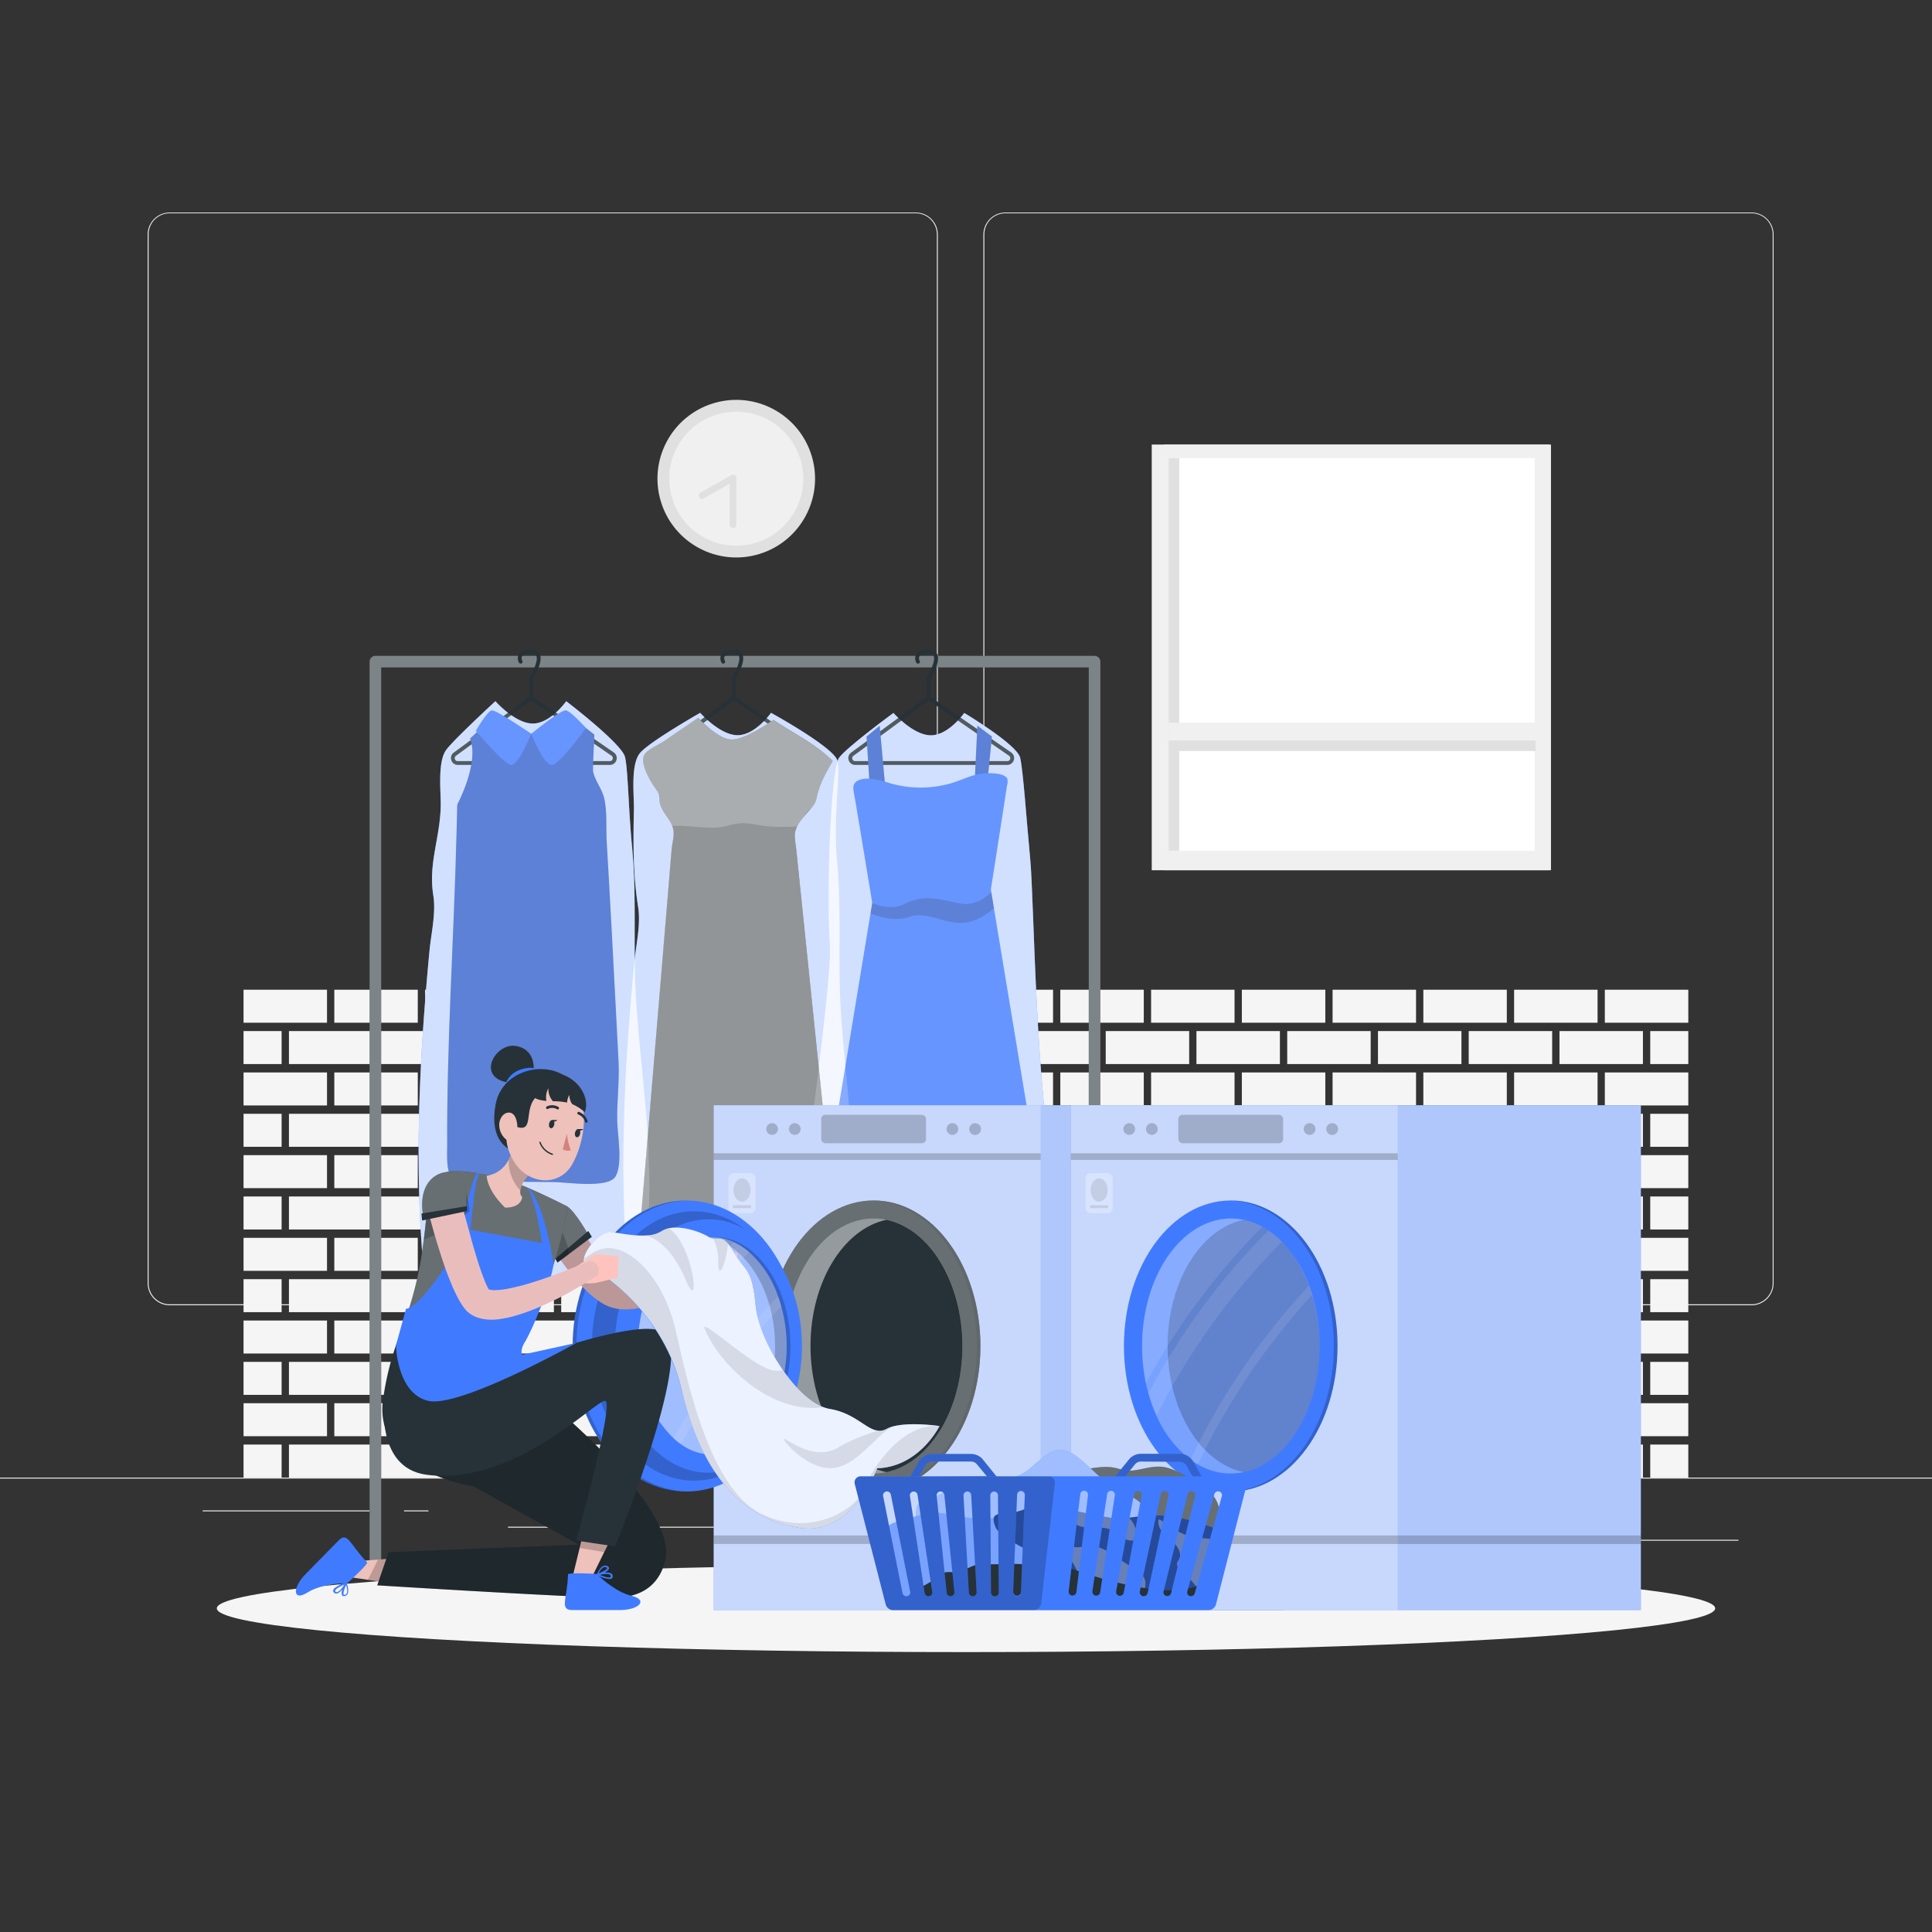 <svg xmlns="http://www.w3.org/2000/svg" viewBox="0 0 500 500"><rect x="0" y="0" width="500" height="500" fill="#333333" stroke="none"/><g id="freepik--background-complete--inject-10"><rect y="382.4" width="500" height="0.25" style="fill:#ebebeb"></rect><rect x="416.78" y="398.49" width="33.12" height="0.25" style="fill:#ebebeb"></rect><rect x="322.53" y="401.21" width="8.69" height="0.25" style="fill:#ebebeb"></rect><rect x="396.59" y="389.21" width="19.19" height="0.25" style="fill:#ebebeb"></rect><rect x="52.46" y="390.89" width="43.19" height="0.25" style="fill:#ebebeb"></rect><rect x="104.56" y="390.89" width="6.33" height="0.25" style="fill:#ebebeb"></rect><rect x="131.47" y="395.11" width="93.68" height="0.25" style="fill:#ebebeb"></rect><path d="M237,337.8H43.91a5.71,5.71,0,0,1-5.7-5.71V60.66A5.71,5.71,0,0,1,43.91,55H237a5.71,5.71,0,0,1,5.71,5.71V332.09A5.71,5.71,0,0,1,237,337.8ZM43.91,55.2a5.46,5.46,0,0,0-5.45,5.46V332.09a5.46,5.46,0,0,0,5.45,5.46H237a5.47,5.47,0,0,0,5.46-5.46V60.66A5.47,5.47,0,0,0,237,55.2Z" style="fill:#ebebeb"></path><path d="M453.31,337.8H260.21a5.72,5.72,0,0,1-5.71-5.71V60.66A5.72,5.72,0,0,1,260.21,55h193.1A5.71,5.71,0,0,1,459,60.66V332.09A5.71,5.71,0,0,1,453.31,337.8ZM260.21,55.2a5.47,5.47,0,0,0-5.46,5.46V332.09a5.47,5.47,0,0,0,5.46,5.46h193.1a5.47,5.47,0,0,0,5.46-5.46V60.66a5.47,5.47,0,0,0-5.46-5.46Z" style="fill:#ebebeb"></path><rect x="301.25" y="115.05" width="99.62" height="110.17" transform="translate(702.12 340.27) rotate(180)" style="fill:#e0e0e0"></rect><rect x="298.07" y="115.05" width="103.32" height="110.17" transform="translate(699.46 340.27) rotate(180)" style="fill:#f0f0f0"></rect><rect x="302.44" y="118.56" width="94.74" height="101.6" transform="translate(699.63 338.72) rotate(180)" style="fill:#fff"></rect><rect x="302.44" y="118.56" width="2.74" height="101.6" transform="translate(607.62 338.72) rotate(180)" style="fill:#e0e0e0"></rect><rect x="349.79" y="146.72" width="2.74" height="92.54" transform="translate(158.17 544.15) rotate(-90)" style="fill:#e0e0e0"></rect><rect x="302.44" y="187.02" width="96.21" height="4.6" transform="translate(701.1 378.64) rotate(180)" style="fill:#f0f0f0"></rect><circle cx="190.54" cy="123.9" r="20.39" transform="translate(-27.73 60.53) rotate(-16.85)" style="fill:#e0e0e0"></circle><circle cx="190.54" cy="123.9" r="17.34" transform="translate(-17.39 32.12) rotate(-9.22)" style="fill:#f0f0f0"></circle><polyline points="189.73 135.79 189.73 123.67 181.69 128.22" style="fill:#f0f0f0"></polyline><path d="M189.73,136.66a.87.87,0,0,1-.87-.87V125.16L182.12,129a.86.86,0,0,1-1.18-.33.87.87,0,0,1,.33-1.18l8-4.54a.88.88,0,0,1,.86,0,.86.86,0,0,1,.43.75v12.12A.87.87,0,0,1,189.73,136.66Z" style="fill:#e0e0e0"></path><rect x="74.78" y="373.85" width="21.6" height="8.54" style="fill:#f5f5f5"></rect><rect x="63.03" y="373.85" width="9.85" height="8.54" style="fill:#f5f5f5"></rect><rect x="98.26" y="373.85" width="21.6" height="8.54" style="fill:#f5f5f5"></rect><rect x="121.75" y="373.85" width="21.6" height="8.54" style="fill:#f5f5f5"></rect><rect x="145.24" y="373.85" width="21.6" height="8.54" style="fill:#f5f5f5"></rect><rect x="168.72" y="373.85" width="21.6" height="8.54" style="fill:#f5f5f5"></rect><rect x="192.21" y="373.85" width="21.6" height="8.54" style="fill:#f5f5f5"></rect><rect x="215.7" y="373.85" width="21.6" height="8.54" style="fill:#f5f5f5"></rect><rect x="239.18" y="373.85" width="21.6" height="8.54" style="fill:#f5f5f5"></rect><rect x="262.67" y="373.85" width="21.6" height="8.54" style="fill:#f5f5f5"></rect><rect x="286.16" y="373.85" width="21.6" height="8.54" style="fill:#f5f5f5"></rect><rect x="309.64" y="373.85" width="21.6" height="8.54" style="fill:#f5f5f5"></rect><rect x="333.13" y="373.85" width="21.6" height="8.54" style="fill:#f5f5f5"></rect><rect x="356.62" y="373.85" width="21.6" height="8.54" style="fill:#f5f5f5"></rect><rect x="380.1" y="373.85" width="21.6" height="8.54" style="fill:#f5f5f5"></rect><rect x="403.59" y="373.85" width="21.6" height="8.54" style="fill:#f5f5f5"></rect><rect x="427.08" y="373.85" width="9.85" height="8.54" style="fill:#f5f5f5"></rect><rect x="63.03" y="363.15" width="21.6" height="8.54" style="fill:#f5f5f5"></rect><rect x="86.52" y="363.15" width="21.6" height="8.54" style="fill:#f5f5f5"></rect><rect x="110.01" y="363.15" width="21.6" height="8.54" style="fill:#f5f5f5"></rect><rect x="133.49" y="363.15" width="21.6" height="8.54" style="fill:#f5f5f5"></rect><rect x="156.98" y="363.15" width="21.6" height="8.54" style="fill:#f5f5f5"></rect><rect x="180.47" y="363.15" width="21.6" height="8.54" style="fill:#f5f5f5"></rect><rect x="203.95" y="363.15" width="21.6" height="8.54" style="fill:#f5f5f5"></rect><rect x="227.44" y="363.15" width="21.6" height="8.54" style="fill:#f5f5f5"></rect><rect x="250.93" y="363.15" width="21.6" height="8.54" style="fill:#f5f5f5"></rect><rect x="274.41" y="363.15" width="21.6" height="8.54" style="fill:#f5f5f5"></rect><rect x="297.9" y="363.15" width="21.6" height="8.54" style="fill:#f5f5f5"></rect><rect x="321.39" y="363.15" width="21.6" height="8.54" style="fill:#f5f5f5"></rect><rect x="344.87" y="363.15" width="21.6" height="8.54" style="fill:#f5f5f5"></rect><rect x="368.36" y="363.15" width="21.6" height="8.54" style="fill:#f5f5f5"></rect><rect x="391.85" y="363.15" width="21.6" height="8.54" style="fill:#f5f5f5"></rect><rect x="415.33" y="363.15" width="21.6" height="8.54" style="fill:#f5f5f5"></rect><rect x="74.78" y="352.45" width="21.6" height="8.54" style="fill:#f5f5f5"></rect><rect x="63.03" y="352.45" width="9.85" height="8.54" style="fill:#f5f5f5"></rect><rect x="98.26" y="352.45" width="21.6" height="8.54" style="fill:#f5f5f5"></rect><rect x="121.75" y="352.45" width="21.6" height="8.54" style="fill:#f5f5f5"></rect><rect x="145.24" y="352.45" width="21.6" height="8.54" style="fill:#f5f5f5"></rect><rect x="168.72" y="352.45" width="21.6" height="8.54" style="fill:#f5f5f5"></rect><rect x="192.21" y="352.45" width="21.6" height="8.54" style="fill:#f5f5f5"></rect><rect x="215.7" y="352.45" width="21.6" height="8.54" style="fill:#f5f5f5"></rect><rect x="239.18" y="352.45" width="21.6" height="8.54" style="fill:#f5f5f5"></rect><rect x="262.67" y="352.45" width="21.6" height="8.54" style="fill:#f5f5f5"></rect><rect x="286.16" y="352.45" width="21.6" height="8.54" style="fill:#f5f5f5"></rect><rect x="309.64" y="352.45" width="21.6" height="8.54" style="fill:#f5f5f5"></rect><rect x="333.13" y="352.45" width="21.6" height="8.54" style="fill:#f5f5f5"></rect><rect x="356.62" y="352.45" width="21.6" height="8.54" style="fill:#f5f5f5"></rect><rect x="380.1" y="352.45" width="21.6" height="8.54" style="fill:#f5f5f5"></rect><rect x="403.59" y="352.45" width="21.6" height="8.54" style="fill:#f5f5f5"></rect><rect x="427.08" y="352.45" width="9.85" height="8.54" style="fill:#f5f5f5"></rect><rect x="63.03" y="341.75" width="21.6" height="8.54" style="fill:#f5f5f5"></rect><rect x="86.52" y="341.75" width="21.6" height="8.54" style="fill:#f5f5f5"></rect><rect x="110.01" y="341.75" width="21.6" height="8.54" style="fill:#f5f5f5"></rect><rect x="133.49" y="341.75" width="21.6" height="8.54" style="fill:#f5f5f5"></rect><rect x="156.98" y="341.75" width="21.6" height="8.54" style="fill:#f5f5f5"></rect><rect x="180.47" y="341.75" width="21.6" height="8.54" style="fill:#f5f5f5"></rect><rect x="203.95" y="341.75" width="21.6" height="8.54" style="fill:#f5f5f5"></rect><rect x="227.44" y="341.75" width="21.6" height="8.54" style="fill:#f5f5f5"></rect><rect x="250.93" y="341.75" width="21.6" height="8.54" style="fill:#f5f5f5"></rect><rect x="274.41" y="341.75" width="21.6" height="8.54" style="fill:#f5f5f5"></rect><rect x="297.9" y="341.75" width="21.6" height="8.54" style="fill:#f5f5f5"></rect><rect x="321.39" y="341.75" width="21.6" height="8.54" style="fill:#f5f5f5"></rect><rect x="344.87" y="341.75" width="21.6" height="8.54" style="fill:#f5f5f5"></rect><rect x="368.36" y="341.75" width="21.6" height="8.54" style="fill:#f5f5f5"></rect><rect x="391.85" y="341.75" width="21.6" height="8.54" style="fill:#f5f5f5"></rect><rect x="415.33" y="341.75" width="21.6" height="8.54" style="fill:#f5f5f5"></rect><rect x="74.78" y="331.05" width="21.6" height="8.54" style="fill:#f5f5f5"></rect><rect x="63.03" y="331.05" width="9.85" height="8.54" style="fill:#f5f5f5"></rect><rect x="98.26" y="331.05" width="21.6" height="8.54" style="fill:#f5f5f5"></rect><rect x="121.75" y="331.05" width="21.6" height="8.54" style="fill:#f5f5f5"></rect><rect x="145.24" y="331.05" width="21.6" height="8.54" style="fill:#f5f5f5"></rect><rect x="168.72" y="331.05" width="21.6" height="8.54" style="fill:#f5f5f5"></rect><rect x="192.21" y="331.05" width="21.6" height="8.54" style="fill:#f5f5f5"></rect><rect x="215.7" y="331.05" width="21.6" height="8.54" style="fill:#f5f5f5"></rect><rect x="239.18" y="331.05" width="21.6" height="8.54" style="fill:#f5f5f5"></rect><rect x="262.67" y="331.05" width="21.6" height="8.54" style="fill:#f5f5f5"></rect><rect x="286.16" y="331.05" width="21.6" height="8.54" style="fill:#f5f5f5"></rect><rect x="309.64" y="331.05" width="21.6" height="8.54" style="fill:#f5f5f5"></rect><rect x="333.13" y="331.05" width="21.6" height="8.54" style="fill:#f5f5f5"></rect><rect x="356.62" y="331.05" width="21.6" height="8.54" style="fill:#f5f5f5"></rect><rect x="380.1" y="331.05" width="21.6" height="8.54" style="fill:#f5f5f5"></rect><rect x="403.59" y="331.05" width="21.6" height="8.54" style="fill:#f5f5f5"></rect><rect x="427.08" y="331.05" width="9.85" height="8.54" style="fill:#f5f5f5"></rect><rect x="63.03" y="320.35" width="21.6" height="8.54" style="fill:#f5f5f5"></rect><rect x="86.52" y="320.35" width="21.6" height="8.54" style="fill:#f5f5f5"></rect><rect x="110.01" y="320.35" width="21.6" height="8.54" style="fill:#f5f5f5"></rect><rect x="133.49" y="320.35" width="21.6" height="8.54" style="fill:#f5f5f5"></rect><rect x="156.98" y="320.35" width="21.6" height="8.54" style="fill:#f5f5f5"></rect><rect x="180.47" y="320.35" width="21.6" height="8.54" style="fill:#f5f5f5"></rect><rect x="203.95" y="320.35" width="21.6" height="8.54" style="fill:#f5f5f5"></rect><rect x="227.44" y="320.35" width="21.6" height="8.54" style="fill:#f5f5f5"></rect><rect x="250.93" y="320.35" width="21.6" height="8.54" style="fill:#f5f5f5"></rect><rect x="274.41" y="320.35" width="21.6" height="8.54" style="fill:#f5f5f5"></rect><rect x="297.9" y="320.35" width="21.6" height="8.54" style="fill:#f5f5f5"></rect><rect x="321.39" y="320.35" width="21.6" height="8.54" style="fill:#f5f5f5"></rect><rect x="344.87" y="320.35" width="21.6" height="8.54" style="fill:#f5f5f5"></rect><rect x="368.36" y="320.35" width="21.6" height="8.54" style="fill:#f5f5f5"></rect><rect x="391.85" y="320.35" width="21.6" height="8.54" style="fill:#f5f5f5"></rect><rect x="415.33" y="320.35" width="21.6" height="8.54" style="fill:#f5f5f5"></rect><rect x="74.78" y="309.65" width="21.6" height="8.54" style="fill:#f5f5f5"></rect><rect x="63.03" y="309.65" width="9.85" height="8.54" style="fill:#f5f5f5"></rect><rect x="98.26" y="309.65" width="21.6" height="8.54" style="fill:#f5f5f5"></rect><rect x="121.75" y="309.65" width="21.6" height="8.54" style="fill:#f5f5f5"></rect><rect x="145.24" y="309.65" width="21.6" height="8.54" style="fill:#f5f5f5"></rect><rect x="168.72" y="309.65" width="21.6" height="8.54" style="fill:#f5f5f5"></rect><rect x="192.21" y="309.65" width="21.6" height="8.54" style="fill:#f5f5f5"></rect><rect x="215.7" y="309.65" width="21.6" height="8.54" style="fill:#f5f5f5"></rect><rect x="239.18" y="309.65" width="21.6" height="8.54" style="fill:#f5f5f5"></rect><rect x="262.67" y="309.65" width="21.6" height="8.54" style="fill:#f5f5f5"></rect><rect x="286.16" y="309.65" width="21.6" height="8.54" style="fill:#f5f5f5"></rect><rect x="309.64" y="309.65" width="21.6" height="8.54" style="fill:#f5f5f5"></rect><rect x="333.13" y="309.65" width="21.6" height="8.54" style="fill:#f5f5f5"></rect><rect x="356.62" y="309.65" width="21.6" height="8.54" style="fill:#f5f5f5"></rect><rect x="380.1" y="309.65" width="21.6" height="8.54" style="fill:#f5f5f5"></rect><rect x="403.59" y="309.65" width="21.6" height="8.54" style="fill:#f5f5f5"></rect><rect x="427.08" y="309.65" width="9.85" height="8.54" style="fill:#f5f5f5"></rect><rect x="63.03" y="298.95" width="21.6" height="8.54" style="fill:#f5f5f5"></rect><rect x="86.52" y="298.95" width="21.6" height="8.54" style="fill:#f5f5f5"></rect><rect x="110.01" y="298.95" width="21.6" height="8.54" style="fill:#f5f5f5"></rect><rect x="133.49" y="298.95" width="21.6" height="8.54" style="fill:#f5f5f5"></rect><rect x="156.98" y="298.95" width="21.6" height="8.54" style="fill:#f5f5f5"></rect><rect x="180.47" y="298.95" width="21.6" height="8.54" style="fill:#f5f5f5"></rect><rect x="203.95" y="298.95" width="21.6" height="8.54" style="fill:#f5f5f5"></rect><rect x="227.44" y="298.95" width="21.6" height="8.54" style="fill:#f5f5f5"></rect><rect x="250.93" y="298.95" width="21.6" height="8.54" style="fill:#f5f5f5"></rect><rect x="274.41" y="298.95" width="21.6" height="8.54" style="fill:#f5f5f5"></rect><rect x="297.9" y="298.95" width="21.6" height="8.54" style="fill:#f5f5f5"></rect><rect x="321.39" y="298.95" width="21.6" height="8.54" style="fill:#f5f5f5"></rect><rect x="344.87" y="298.95" width="21.6" height="8.54" style="fill:#f5f5f5"></rect><rect x="368.36" y="298.95" width="21.6" height="8.54" style="fill:#f5f5f5"></rect><rect x="391.85" y="298.95" width="21.6" height="8.54" style="fill:#f5f5f5"></rect><rect x="415.33" y="298.95" width="21.6" height="8.54" style="fill:#f5f5f5"></rect><rect x="74.78" y="288.25" width="21.6" height="8.54" style="fill:#f5f5f5"></rect><rect x="63.03" y="288.25" width="9.85" height="8.54" style="fill:#f5f5f5"></rect><rect x="98.26" y="288.25" width="21.6" height="8.54" style="fill:#f5f5f5"></rect><rect x="121.75" y="288.25" width="21.6" height="8.54" style="fill:#f5f5f5"></rect><rect x="145.24" y="288.25" width="21.6" height="8.54" style="fill:#f5f5f5"></rect><rect x="168.72" y="288.25" width="21.6" height="8.54" style="fill:#f5f5f5"></rect><rect x="192.21" y="288.25" width="21.6" height="8.54" style="fill:#f5f5f5"></rect><rect x="215.7" y="288.25" width="21.6" height="8.54" style="fill:#f5f5f5"></rect><rect x="239.18" y="288.25" width="21.6" height="8.54" style="fill:#f5f5f5"></rect><rect x="262.67" y="288.25" width="21.6" height="8.54" style="fill:#f5f5f5"></rect><rect x="286.16" y="288.25" width="21.6" height="8.54" style="fill:#f5f5f5"></rect><rect x="309.64" y="288.25" width="21.6" height="8.54" style="fill:#f5f5f5"></rect><rect x="333.13" y="288.25" width="21.6" height="8.54" style="fill:#f5f5f5"></rect><rect x="356.62" y="288.25" width="21.6" height="8.54" style="fill:#f5f5f5"></rect><rect x="380.1" y="288.25" width="21.6" height="8.54" style="fill:#f5f5f5"></rect><rect x="403.59" y="288.25" width="21.6" height="8.54" style="fill:#f5f5f5"></rect><rect x="427.08" y="288.25" width="9.85" height="8.54" style="fill:#f5f5f5"></rect><rect x="63.03" y="277.55" width="21.6" height="8.54" style="fill:#f5f5f5"></rect><rect x="86.52" y="277.55" width="21.6" height="8.54" style="fill:#f5f5f5"></rect><rect x="110.01" y="277.55" width="21.6" height="8.54" style="fill:#f5f5f5"></rect><rect x="133.49" y="277.55" width="21.6" height="8.54" style="fill:#f5f5f5"></rect><rect x="156.98" y="277.55" width="21.6" height="8.54" style="fill:#f5f5f5"></rect><rect x="180.47" y="277.55" width="21.6" height="8.54" style="fill:#f5f5f5"></rect><rect x="203.95" y="277.55" width="21.6" height="8.54" style="fill:#f5f5f5"></rect><rect x="227.44" y="277.55" width="21.6" height="8.54" style="fill:#f5f5f5"></rect><rect x="250.93" y="277.55" width="21.6" height="8.54" style="fill:#f5f5f5"></rect><rect x="274.41" y="277.55" width="21.6" height="8.54" style="fill:#f5f5f5"></rect><rect x="297.9" y="277.55" width="21.6" height="8.54" style="fill:#f5f5f5"></rect><rect x="321.39" y="277.55" width="21.6" height="8.54" style="fill:#f5f5f5"></rect><rect x="344.87" y="277.55" width="21.6" height="8.54" style="fill:#f5f5f5"></rect><rect x="368.36" y="277.55" width="21.6" height="8.54" style="fill:#f5f5f5"></rect><rect x="391.85" y="277.55" width="21.6" height="8.54" style="fill:#f5f5f5"></rect><rect x="415.33" y="277.55" width="21.6" height="8.54" style="fill:#f5f5f5"></rect><rect x="74.78" y="266.84" width="21.6" height="8.54" style="fill:#f5f5f5"></rect><rect x="63.03" y="266.84" width="9.85" height="8.54" style="fill:#f5f5f5"></rect><rect x="98.26" y="266.84" width="21.6" height="8.54" style="fill:#f5f5f5"></rect><rect x="121.75" y="266.84" width="21.6" height="8.54" style="fill:#f5f5f5"></rect><rect x="145.24" y="266.84" width="21.6" height="8.54" style="fill:#f5f5f5"></rect><rect x="168.72" y="266.84" width="21.6" height="8.54" style="fill:#f5f5f5"></rect><rect x="192.21" y="266.84" width="21.6" height="8.54" style="fill:#f5f5f5"></rect><rect x="215.7" y="266.84" width="21.6" height="8.54" style="fill:#f5f5f5"></rect><rect x="239.18" y="266.84" width="21.6" height="8.54" style="fill:#f5f5f5"></rect><rect x="262.67" y="266.84" width="21.6" height="8.54" style="fill:#f5f5f5"></rect><rect x="286.16" y="266.84" width="21.6" height="8.54" style="fill:#f5f5f5"></rect><rect x="309.64" y="266.84" width="21.6" height="8.54" style="fill:#f5f5f5"></rect><rect x="333.13" y="266.84" width="21.6" height="8.54" style="fill:#f5f5f5"></rect><rect x="356.62" y="266.84" width="21.6" height="8.54" style="fill:#f5f5f5"></rect><rect x="380.1" y="266.84" width="21.6" height="8.54" style="fill:#f5f5f5"></rect><rect x="403.59" y="266.84" width="21.6" height="8.54" style="fill:#f5f5f5"></rect><rect x="427.08" y="266.84" width="9.85" height="8.54" style="fill:#f5f5f5"></rect><rect x="63.03" y="256.14" width="21.6" height="8.54" style="fill:#f5f5f5"></rect><rect x="86.52" y="256.14" width="21.6" height="8.54" style="fill:#f5f5f5"></rect><rect x="110.01" y="256.14" width="21.6" height="8.54" style="fill:#f5f5f5"></rect><rect x="133.49" y="256.14" width="21.6" height="8.54" style="fill:#f5f5f5"></rect><rect x="156.98" y="256.14" width="21.6" height="8.54" style="fill:#f5f5f5"></rect><rect x="180.47" y="256.14" width="21.6" height="8.54" style="fill:#f5f5f5"></rect><rect x="203.95" y="256.14" width="21.6" height="8.54" style="fill:#f5f5f5"></rect><rect x="227.44" y="256.14" width="21.6" height="8.54" style="fill:#f5f5f5"></rect><rect x="250.93" y="256.14" width="21.6" height="8.54" style="fill:#f5f5f5"></rect><rect x="274.41" y="256.14" width="21.6" height="8.54" style="fill:#f5f5f5"></rect><rect x="297.9" y="256.14" width="21.6" height="8.54" style="fill:#f5f5f5"></rect><rect x="321.39" y="256.14" width="21.6" height="8.54" style="fill:#f5f5f5"></rect><rect x="344.87" y="256.14" width="21.6" height="8.54" style="fill:#f5f5f5"></rect><rect x="368.36" y="256.14" width="21.6" height="8.54" style="fill:#f5f5f5"></rect><rect x="391.85" y="256.14" width="21.6" height="8.54" style="fill:#f5f5f5"></rect><rect x="415.33" y="256.14" width="21.6" height="8.54" style="fill:#f5f5f5"></rect></g><g id="freepik--Shadow--inject-10"><ellipse id="freepik--path--inject-10" cx="250" cy="416.24" rx="193.89" ry="11.32" style="fill:#f5f5f5"></ellipse></g><g id="freepik--Clothes--inject-10"><path d="M249.55,184.51s-4.06,5.79-8.64,5.79-9.69-5.79-9.69-5.79-12,8.78-14.08,11.6-3.35,34.54-2.37,48.25-15.92,122.32-14.51,131.88,26.63,6.16,41.5,6.28,35.62,5.52,38-2.54-1.42-51.82-6.6-73.94-5.51-72.75-6.53-83.57-1.82-22.93-2.61-26.36S249.55,184.51,249.55,184.51Z" style="fill:#407BFF"></path><path d="M221,306.07a121.16,121.16,0,0,1-1.32,22.19c-.8,4.94-1.57,6.13-6.77,5.08-3.29-.67-6.66-2.38-10.06-1.29-1.14.37-2.16,1-3.26,1.51-2.54,1.1-5.4,1.12-8.17,1.13l-19.5,0c-4.53,0-8.93,1-9.4-4.46-1.85-21.57-1.33-43.28.25-64.85.4-5.4.87-10.79,1.38-16.19.44-4.63,1.72-9.84,1-14.46-1.32-8.31-1.29-16.63-1.09-25.1.08-3.62-.91-11.48,1.47-14.62,2.12-2.81,15.68-10.53,15.68-10.53s5.1,5.79,9.68,5.79,8.65-5.79,8.65-5.79,16.43,9,17.22,12.47-1.18,14.68-.16,25.49c1.24,13.07.19,25.93,1,39s2.57,26,3.23,39Q220.93,303.28,221,306.07Z" style="fill:#407BFF"></path><path d="M168,303.07a121.16,121.16,0,0,1-1.32,22.19c-.8,4.94-1.57,6.13-6.77,5.08-3.3-.67-6.66-2.39-10.07-1.29-1.14.37-2.16,1-3.26,1.51-2.54,1.1-5.4,1.12-8.17,1.12l-19.5,0c-4.53,0-8.92,1-9.4-4.46-1.85-21.57-1.32-43.28.26-64.85q.6-8.1,1.37-16.19c.44-4.63,1.73-9.84,1-14.46-1.32-8.31,1.72-14.63,1.92-23.1.08-3.62-.91-11.48,1.47-14.62,2.12-2.81,12.68-12.53,12.68-12.53s5.1,5.78,9.68,5.78,8.65-5.78,8.65-5.78,14.43,11,15.22,14.47.82,12.68,1.84,23.49c1.23,13.07.19,25.93,1,39s2.57,26,3.23,39C167.84,299.34,167.92,301.21,168,303.07Z" style="fill:#407BFF"></path><path d="M168,303.07a121.16,121.16,0,0,1-1.32,22.19c-.8,4.94-1.57,6.13-6.77,5.08-3.3-.67-6.66-2.39-10.07-1.29-1.14.37-2.16,1-3.26,1.51-2.54,1.1-5.4,1.12-8.17,1.12l-19.5,0c-4.53,0-8.92,1-9.4-4.46-1.85-21.57-1.32-43.28.26-64.85q.6-8.1,1.37-16.19c.44-4.63,1.73-9.84,1-14.46-1.32-8.31,1.72-14.63,1.92-23.1.08-3.62-.91-11.48,1.47-14.62,2.12-2.81,12.68-12.53,12.68-12.53s5.1,5.78,9.68,5.78,8.65-5.78,8.65-5.78,14.43,11,15.22,14.47.82,12.68,1.84,23.49c1.23,13.07.19,25.93,1,39s2.57,26,3.23,39C167.84,299.34,167.92,301.21,168,303.07Z" style="fill:#fff;opacity:0.7"></path><path d="M221,306.07a121.16,121.16,0,0,1-1.32,22.19c-.8,4.94-1.57,6.13-6.77,5.08-3.29-.67-6.66-2.38-10.06-1.29-1.14.37-2.16,1-3.26,1.51-2.54,1.1-5.4,1.12-8.17,1.13l-19.5,0c-4.53,0-8.93,1-9.4-4.46-1.85-21.57-1.33-43.28.25-64.85.4-5.4.87-10.79,1.38-16.19.44-4.63,1.72-9.84,1-14.46-1.32-8.31-1.29-16.63-1.09-25.1.08-3.62-.91-11.48,1.47-14.62,2.12-2.81,15.68-10.53,15.68-10.53s5.1,5.79,9.68,5.79,8.65-5.79,8.65-5.79,16.43,9,17.22,12.47-1.18,14.68-.16,25.49c1.24,13.07.19,25.93,1,39s2.57,26,3.23,39Q220.93,303.28,221,306.07Z" style="fill:#fff;opacity:0.7"></path><path d="M249.55,184.51s-4.06,5.79-8.64,5.79-9.69-5.79-9.69-5.79-12,8.78-14.08,11.6-3.35,34.54-2.37,48.25-15.92,122.32-14.51,131.88,26.63,6.16,41.5,6.28,35.62,5.52,38-2.54-1.42-51.82-6.6-73.94-5.51-72.75-6.53-83.57-1.82-22.93-2.61-26.36S249.55,184.51,249.55,184.51Z" style="fill:#fff;opacity:0.7"></path><path d="M92.09,404h3.56V171.24a1.5,1.5,0,0,1,1.5-1.5H283.27a1.5,1.5,0,0,1,1.5,1.5V404h3.36a1.5,1.5,0,0,1,0,3H277.07a1.5,1.5,0,1,1,0-3h4.7V172.74H98.65V404h4.5a1.5,1.5,0,0,1,0,3H92.09a1.5,1.5,0,0,1,0-3Z" style="fill:#263238"></path><path d="M92.09,404h3.56V171.24a1.5,1.5,0,0,1,1.5-1.5H283.27a1.5,1.5,0,0,1,1.5,1.5V404h3.36a1.5,1.5,0,0,1,0,3H277.07a1.5,1.5,0,1,1,0-3h4.7V172.74H98.65V404h4.5a1.5,1.5,0,0,1,0,3H92.09a1.5,1.5,0,0,1,0-3Z" style="fill:#fff;opacity:0.4"></path><path d="M219.65,196.76a1.73,1.73,0,0,1,.63-2l19.78-14.52a.5.5,0,0,1,.58,0l21.06,14.5a1.77,1.77,0,0,1-1,3.22H221.32A1.74,1.74,0,0,1,219.65,196.76Zm1.22-1.16a.74.74,0,0,0-.27.85.75.75,0,0,0,.72.53H260.7a.74.74,0,0,0,.73-.54.76.76,0,0,0-.3-.86l-20.76-14.3Z" style="fill:#263238"></path><path d="M240.36,181.17a.5.5,0,0,0,.5-.5V175.5c.51-.82,2.64-4.48,1.63-6.33a2.21,2.21,0,0,0-2.13-1c-1.72,0-2.83.41-3.29,1.22a2.29,2.29,0,0,0,.09,2.12.5.5,0,0,0,.69.17A.5.5,0,0,0,238,171a1.29,1.29,0,0,1-.08-1.12c.27-.46,1.13-.71,2.42-.71,1,0,1.18.39,1.25.51.6,1.1-.71,3.92-1.67,5.44a.5.5,0,0,0-.08.26v5.32A.5.5,0,0,0,240.36,181.17Z" style="fill:#263238"></path><polygon points="252.18 203.91 252.94 187.81 256.71 190.62 255.33 204.41 252.18 203.91" style="fill:#407BFF"></polygon><polygon points="229.17 204.41 227.66 187.81 224.26 190.62 225.14 204.41 229.17 204.41" style="fill:#407BFF"></polygon><polygon points="252.18 203.91 252.94 187.81 256.71 190.62 255.33 204.41 252.18 203.91" style="opacity:0.2"></polygon><polygon points="229.17 204.41 227.66 187.81 224.26 190.62 225.14 204.41 229.17 204.41" style="opacity:0.2"></polygon><path d="M211.28,372.52c3.16-.07,6.4-1.18,9.4-.2,1.52.49,2.83,1.48,4.3,2.1,3.61,1.49,7.76.54,11.4-.89s7.15-3.36,11-3.85c7.08-.87,14,3.2,21.1,2.87,3.22-.15,9.95-1.7,10.66-5.25a9.11,9.11,0,0,0-.43-2.49c-.43-2.55-.84-5.11-1.27-7.67l-4.17-25.21-10.95-66.16q-2.55-15.36-5.09-30.72l-.69-4.17c0-.23-.07-.45-.11-.68l.63-4q1.28-8.15,2.54-16.29l1-6.53a4.06,4.06,0,0,0,.13-1.75,1,1,0,0,0-.18-.34c-1.11-1.38-5.09-1.27-6.62-1.05-2.53.35-4.85,1.52-7.27,2.31a28.44,28.44,0,0,1-16.25.17,27.94,27.94,0,0,0-5-1.18c-2-.17-4.71.2-4.57,2.56a26.19,26.19,0,0,0,.43,2.63q2.24,13.42,4.45,26.84l0,.16c-.14.9-.29,1.81-.44,2.71l-5.19,31.52q-5.37,32.59-10.73,65.18-2.06,12.53-4.12,25.06C204.3,364,201.51,372.74,211.28,372.52Z" style="fill:#407BFF"></path><path d="M225.3,236.39c1.94.81,6.28,2.23,10.23.85,5.27-1.84,11,3.8,17.49.58a19.57,19.57,0,0,0,4.24-2.77l-.69-4.17c-1.9,1.81-4.8,3.66-8.24,2.93-6.21-1.32-9.24-2.31-14.32.17-2.93,1.42-6.11.63-8.27-.3C225.6,234.58,225.45,235.49,225.3,236.39Z" style="opacity:0.2"></path><path d="M169.23,196.76a1.73,1.73,0,0,1,.63-2l19.78-14.52a.5.5,0,0,1,.58,0l21.06,14.5a1.77,1.77,0,0,1-1,3.22H170.9A1.74,1.74,0,0,1,169.23,196.76Zm1.22-1.16a.74.74,0,0,0-.27.85.75.75,0,0,0,.72.53h39.38a.77.77,0,0,0,.43-1.4L190,181.28Z" style="fill:#263238"></path><path d="M189.94,181.17a.5.5,0,0,0,.5-.5V175.5c.51-.82,2.64-4.48,1.63-6.33a2.21,2.21,0,0,0-2.13-1c-1.72,0-2.83.41-3.29,1.22a2.29,2.29,0,0,0,.09,2.12.5.5,0,0,0,.86-.51,1.29,1.29,0,0,1-.08-1.12c.27-.46,1.13-.71,2.42-.71,1,0,1.18.39,1.25.51.6,1.1-.71,3.92-1.67,5.44a.5.5,0,0,0-.08.26v5.32A.5.5,0,0,0,189.94,181.17Z" style="fill:#263238"></path><path d="M200.14,186.28s-7.08,5.11-10.76,5.11-8.68-5.63-8.68-5.63l-8.91,6.08c-1.31.89-4.1,2.07-5,3.4-1.4,2.09,1.46,6.93,2.86,8.88a5,5,0,0,1,.85,1.47,6.52,6.52,0,0,1,.12,1.33c.19,3.23,3.09,4.93,3.64,7.84.29,1.54-.3,3.39-.44,5-.22,2.51-.42,5-.63,7.54q-.93,11.15-1.85,22.29-2.21,26.37-4.39,52.72-.86,10.2-1.7,20.39c-.1,1.18-.74,3.51-.07,4.46a16.08,16.08,0,0,0,2.94,1.43,23.67,23.67,0,0,0,7.34,1.71c7,.85,14.28,1.7,21.11-.17a34.61,34.61,0,0,1,3.47-.89c3.25-.5,6.56.62,9.84.36,2.79-.21,4.65-2.12,7.17-2.65-1-8.82-1.77-17.83-2.69-26.73q-2.67-25.93-5.35-51.86l-2.22-21.56-.75-7.25a28.88,28.88,0,0,1-.36-3.44c.09-2.68,2.62-4.95,4.27-7a7.63,7.63,0,0,0,1-1.44,6.76,6.76,0,0,0,.47-1.59c.75-3.4,2.37-6.18,4.09-9.13C211.42,192.71,205.07,189.64,200.14,186.28Z" style="fill:#263238"></path><path d="M165.19,327.12a15.44,15.44,0,0,0,2.94,1.42,23.34,23.34,0,0,0,7.34,1.72c7,.85,14.27,1.7,21.11-.17a34.61,34.61,0,0,1,3.47-.89c3.25-.5,6.56.62,9.84.36,2.79-.21,4.64-2.12,7.17-2.65-1-8.82-1.78-17.83-2.69-26.73q-2.67-25.93-5.35-51.86l-2.22-21.56-.75-7.25a26.94,26.94,0,0,1-.36-3.44,5.19,5.19,0,0,1,.59-2.19,27.56,27.56,0,0,1,3.68-4.79,7.63,7.63,0,0,0,1-1.44,7.27,7.27,0,0,0,.47-1.59c.75-3.4,2.36-6.18,4.09-9.13-4.15-4.22-10.5-7.29-15.42-10.65,0,0-7.08,5.11-10.76,5.11s-8.68-5.63-8.68-5.63l-8.92,6.08c-1.31.89-4.1,2.07-5,3.4-1.4,2.09,1.46,6.93,2.86,8.88a4.79,4.79,0,0,1,.84,1.47,5.89,5.89,0,0,1,.13,1.33c.17,2.84,2.43,4.49,3.35,6.83a6.54,6.54,0,0,1,.29,1c.29,1.54-.3,3.39-.44,5-.22,2.51-.42,5-.63,7.54q-.93,11.15-1.85,22.29-2.21,26.37-4.39,52.72-.86,10.2-1.7,20.39C165.16,323.84,164.51,326.17,165.19,327.12Z" style="fill:#fff;opacity:0.5"></path><path d="M165.19,327.12a15.44,15.44,0,0,0,2.94,1.42,23.34,23.34,0,0,0,7.34,1.72c7,.85,14.27,1.7,21.11-.17a34.61,34.61,0,0,1,3.47-.89c3.25-.5,6.56.62,9.84.36,2.79-.21,4.64-2.12,7.17-2.65-1-8.82-1.78-17.83-2.69-26.73q-2.67-25.93-5.35-51.86l-2.22-21.56-.75-7.25a26.94,26.94,0,0,1-.36-3.44,5.19,5.19,0,0,1,.59-2.19,48.43,48.43,0,0,1-8.4-.11c-3.5-.53-5.51-1.32-9.91,0-3.88,1.16-9.93-.39-14,0a6.54,6.54,0,0,1,.29,1c.29,1.54-.3,3.39-.44,5-.22,2.51-.42,5-.63,7.54q-.93,11.15-1.85,22.29-2.21,26.37-4.39,52.72-.86,10.2-1.7,20.39C165.16,323.84,164.51,326.17,165.19,327.12Z" style="opacity:0.2"></path><path d="M116.81,196.76a1.72,1.72,0,0,1,.63-2l19.78-14.52a.5.5,0,0,1,.58,0l21.06,14.5a1.77,1.77,0,0,1-1,3.22H118.48A1.73,1.73,0,0,1,116.81,196.76ZM118,195.6a.73.73,0,0,0-.27.85.74.74,0,0,0,.72.53h39.38a.77.77,0,0,0,.43-1.4l-20.76-14.3Z" style="fill:#263238"></path><path d="M137.52,181.17a.5.5,0,0,0,.5-.5V175.5c.5-.82,2.64-4.48,1.62-6.33a2.19,2.19,0,0,0-2.12-1c-1.72,0-2.83.41-3.3,1.22a2.31,2.31,0,0,0,.1,2.12.5.5,0,0,0,.86-.51,1.32,1.32,0,0,1-.09-1.12c.27-.46,1.13-.71,2.43-.71,1,0,1.18.39,1.25.51.6,1.1-.71,3.92-1.67,5.44a.5.5,0,0,0-.08.26v5.32A.5.5,0,0,0,137.52,181.17Z" style="fill:#263238"></path><path d="M153.8,190.1c.12.09-.52,8.72-.28,9.72.58,2.42,2.24,4.31,2.81,6.6.86,3.51.47,7.88.69,11.5.9,15.18,1.69,30.36,2.48,45.55.19,3.74.39,7.48.58,11.22.27,5.15-.46,10.31-.34,15.47.09,3.63,1.47,11.09-.44,14.3s-12.59,1.48-16.07,1.46l-14.3-.13c-3.07,0-6.17.1-9.23-.07-2.19-.12-2.32.12-3.27-1.77s-.69-5.44-.7-7.53c-.13-26.71,1.74-53.61,2.41-80.4l.2-7.81s5.76-10.67,3.32-17.09l6.06-5.65s6.86,5,10.45,4.38,8.47-5.34,8.47-5.34Z" style="fill:#407BFF"></path><path d="M153.8,190.1c.12.09-.52,8.72-.28,9.72.58,2.42,2.24,4.31,2.81,6.6.86,3.51.47,7.88.69,11.5.9,15.18,1.69,30.36,2.48,45.55.19,3.74.39,7.48.58,11.22.27,5.15-.46,10.31-.34,15.47.09,3.63,1.47,11.09-.44,14.3s-12.59,1.48-16.07,1.46l-14.3-.13c-3.07,0-6.17.1-9.23-.07-2.19-.12-2.32.12-3.27-1.77s-.69-5.44-.7-7.53c-.13-26.71,1.74-53.61,2.41-80.4l.2-7.81s5.76-10.67,3.32-17.09l6.06-5.65s6.86,5,10.45,4.38,8.47-5.34,8.47-5.34Z" style="opacity:0.2"></path><path d="M137.5,189.9s-3.27,8-5.11,8.08-9.24-8.85-9.24-8.85,3-5.29,4.22-5.29S137.5,189.9,137.5,189.9Z" style="fill:#407BFF"></path><path d="M137.5,189.9s7.68-6.33,9-6.06,5.12,4.55,5.12,4.55-6.7,9.49-8.81,9.59S137.5,189.9,137.5,189.9Z" style="fill:#407BFF"></path><path d="M168,303.07a121.16,121.16,0,0,1-1.32,22.19c-.8,4.94-1.57,6.13-6.77,5.08-3.3-.67-6.66-2.39-10.07-1.29-1.14.37-2.16,1-3.26,1.51-2.54,1.1-5.4,1.12-8.17,1.12l-19.5,0c-4.53,0-8.92,1-9.4-4.46-1.85-21.57-1.32-43.28.26-64.85q.6-8.1,1.37-16.19c.44-4.63,1.73-9.84,1-14.46-1.32-8.31,1.72-14.63,1.92-23.1.08-3.62-.91-11.48,1.47-14.62,2.12-2.81,12.68-12.53,12.68-12.53s5.1,5.78,9.68,5.78,8.65-5.78,8.65-5.78,14.43,11,15.22,14.47.82,12.68,1.84,23.49c1.23,13.07.19,25.93,1,39s2.57,26,3.23,39C167.84,299.34,167.92,301.21,168,303.07Z" style="fill:#fff;opacity:0.2"></path><path d="M221,306.07a121.16,121.16,0,0,1-1.32,22.19c-.8,4.94-1.57,6.13-6.77,5.08-3.29-.67-6.66-2.38-10.06-1.29-1.14.37-2.16,1-3.26,1.51-2.54,1.1-5.4,1.12-8.17,1.13l-19.5,0c-4.53,0-8.93,1-9.4-4.46-1.85-21.57-1.33-43.28.25-64.85.4-5.4.87-10.79,1.38-16.19.44-4.63,1.72-9.84,1-14.46-1.32-8.31-1.29-16.63-1.09-25.1.08-3.62-.91-11.48,1.47-14.62,2.12-2.81,15.68-10.53,15.68-10.53s5.1,5.79,9.68,5.79,8.65-5.79,8.65-5.79,16.43,9,17.22,12.47-1.18,14.68-.16,25.49c1.24,13.07.19,25.93,1,39s2.57,26,3.23,39Q220.93,303.28,221,306.07Z" style="fill:#fff;opacity:0.2"></path><path d="M249.55,184.51s-4.06,5.79-8.64,5.79-9.69-5.79-9.69-5.79-12,8.78-14.08,11.6-3.35,34.54-2.37,48.25-15.92,122.32-14.51,131.88,26.63,6.16,41.5,6.28,35.62,5.52,38-2.54-1.42-51.82-6.6-73.94-5.51-72.75-6.53-83.57-1.82-22.93-2.61-26.36S249.55,184.51,249.55,184.51Z" style="fill:#fff;opacity:0.2"></path></g><g id="freepik--Character--inject-10"><rect x="184.72" y="286.04" width="147.51" height="130.65" transform="translate(516.95 702.73) rotate(180)" style="fill:#407BFF"></rect><rect x="184.72" y="286.04" width="147.51" height="130.65" transform="translate(516.95 702.73) rotate(180)" style="fill:#fafafa;opacity:0.6"></rect><rect x="184.72" y="286.04" width="84.6" height="130.65" transform="translate(454.03 702.73) rotate(180)" style="fill:#fff;opacity:0.3"></rect><rect x="184.72" y="298.47" width="84.6" height="1.72" style="opacity:0.2"></rect><rect x="184.72" y="397.37" width="147.51" height="2.21" style="opacity:0.2"></rect><path d="M248,292.19a1.52,1.52,0,1,1-1.52-1.52A1.52,1.52,0,0,1,248,292.19Z" style="opacity:0.2"></path><path d="M253.88,292.19a1.53,1.53,0,1,1-1.52-1.52A1.52,1.52,0,0,1,253.88,292.19Z" style="opacity:0.2"></path><circle cx="199.82" cy="292.19" r="1.52" style="opacity:0.2"></circle><path d="M207.2,292.19a1.52,1.52,0,1,1-1.52-1.52A1.52,1.52,0,0,1,207.2,292.19Z" style="opacity:0.2"></path><rect x="212.53" y="288.5" width="27.13" height="7.38" rx="1.08" style="opacity:0.2"></rect><rect x="188.53" y="303.63" width="7.01" height="10.33" rx="1.26" style="fill:#fff;opacity:0.3"></rect><path d="M194.25,308c0,1.68-1,3-2.22,3s-2.21-1.36-2.21-3,1-3.05,2.21-3.05S194.25,306.3,194.25,308Z" style="opacity:0.1"></path><rect x="189.69" y="311.91" width="4.68" height="0.77" style="opacity:0.1"></rect><ellipse cx="226.09" cy="348.34" rx="27.64" ry="37.66" style="fill:#263238"></ellipse><path d="M253.73,348.34c0,20.8-12.37,37.66-27.64,37.66h-.47c15.06-.33,27.18-17.06,27.18-37.65S240.68,311,225.62,310.69h.47C241.36,310.68,253.73,327.54,253.73,348.34Z" style="opacity:0.2"></path><ellipse cx="226.09" cy="348.34" rx="27.64" ry="37.66" style="fill:#fff;opacity:0.3"></ellipse><path d="M249.07,348.34c0,16.58-8.56,30.34-19.66,32.65a16.62,16.62,0,0,1-3.32.35,16.91,16.91,0,0,1-8.54-2.37,17.76,17.76,0,0,1-1.9-1.25,28.7,28.7,0,0,1-8.76-11.3,38.83,38.83,0,0,1-2.11-5.79c-.24-.85-.46-1.71-.65-2.6a46.2,46.2,0,0,1-1-9.69c0-18.19,10.3-33,23-33a16.62,16.62,0,0,1,3.32.34,17.62,17.62,0,0,1,4.84,1.81c.54.29,1.06.62,1.59,1a22.48,22.48,0,0,1,3.48,2.91,32,32,0,0,1,7,11.33q.47,1.19.84,2.43A45.18,45.18,0,0,1,249.07,348.34Z" style="fill:#fff;opacity:0.3"></path><path d="M249.07,348.34c0,16.58-8.56,30.34-19.66,32.65-11.09-2.32-19.65-16.08-19.65-32.65s8.56-30.33,19.65-32.65C240.51,318,249.07,331.77,249.07,348.34Z" style="fill:#263238"></path><ellipse cx="177.61" cy="348.34" rx="29.41" ry="37.66" style="fill:#407BFF"></ellipse><path d="M148.21,348.34c0,20.8,13.16,37.66,29.41,37.66h.49c-16-.33-28.91-17.06-28.91-37.65s12.89-37.31,28.91-37.65h-.49C161.37,310.68,148.21,327.54,148.21,348.34Z" style="opacity:0.2"></path><ellipse cx="179.6" cy="348.34" rx="26.43" ry="34.86" style="opacity:0.2"></ellipse><ellipse cx="183.34" cy="348.34" rx="24.21" ry="32.8" style="fill:#407BFF"></ellipse><path d="M203.59,348.34c0,15.25-8.82,28.13-19.26,28.13a14,14,0,0,1-8.09-2.7,17.51,17.51,0,0,1-1.88-1.51,28.74,28.74,0,0,1-7.85-13.49,38.08,38.08,0,0,1-1.27-7q-.13-1.59-.15-3.21v-.23c0-15.25,8.81-28.13,19.24-28.13a12.69,12.69,0,0,1,3.63.52,13.35,13.35,0,0,1,1.91.72,16.71,16.71,0,0,1,4,2.6,27.2,27.2,0,0,1,7.5,11.45c.3.83.57,1.69.81,2.56h0A38.43,38.43,0,0,1,203.59,348.34Z" style="fill:#fff;opacity:0.5"></path><path d="M204.58,348.34c0,15.25-8.81,28.13-19.26,28.13a13.1,13.1,0,0,1-2-.15c9.54-1.51,17.26-13.71,17.26-28s-7.72-26.47-17.26-28a11.93,11.93,0,0,1,2-.16C195.77,320.21,204.58,333.09,204.58,348.34Z" style="opacity:0.2"></path><path d="M188,320.73a177.76,177.76,0,0,0-22.87,27.84v-.23c0-15.25,8.81-28.13,19.24-28.13A12.69,12.69,0,0,1,188,320.73Z" style="fill:#fff;opacity:0.1"></path><path d="M193.89,324.05a178.18,178.18,0,0,0-27.38,34.72,38.08,38.08,0,0,1-1.27-7,178.75,178.75,0,0,1,24.63-30.33A16.71,16.71,0,0,1,193.89,324.05Z" style="fill:#fff;opacity:0.1"></path><path d="M202.2,338.06h0a177,177,0,0,0-26,35.7,17.51,17.51,0,0,1-1.88-1.51,177,177,0,0,1,27-36.76C201.69,336.33,202,337.19,202.2,338.06Z" style="fill:#fff;opacity:0.1"></path><path d="M148.12,314.32c.95,1.56,2,3.26,3,4.85s2.11,3.2,3.2,4.72a52.68,52.68,0,0,0,3.41,4.29,23.73,23.73,0,0,0,1.73,1.74,9.21,9.21,0,0,0,.81.65l.25.18.24.12a9.34,9.34,0,0,0,4.17.27,36.23,36.23,0,0,0,5.37-1,108.84,108.84,0,0,0,11-3.57l.08,0a2.19,2.19,0,0,1,2.82,1.27,2.22,2.22,0,0,1-.83,2.6,62,62,0,0,1-11,5.93,38.17,38.17,0,0,1-6.26,2,21.72,21.72,0,0,1-3.56.47,12.81,12.81,0,0,1-4.17-.45,8.14,8.14,0,0,1-1.16-.42,9.83,9.83,0,0,1-1.08-.54,16.82,16.82,0,0,1-1.65-1.07,26.16,26.16,0,0,1-2.71-2.3,49.24,49.24,0,0,1-4.37-4.87,78.26,78.26,0,0,1-7-10.49,4.4,4.4,0,0,1,7.58-4.46Z" style="fill:#eabdbd"></path><path d="M148.12,314.32c.95,1.56,2,3.26,3,4.85s2.11,3.2,3.2,4.72a52.68,52.68,0,0,0,3.41,4.29,23.73,23.73,0,0,0,1.73,1.74,9.21,9.21,0,0,0,.81.65l.25.18.24.12a9.34,9.34,0,0,0,4.17.27,36.23,36.23,0,0,0,5.37-1,108.84,108.84,0,0,0,11-3.57l.08,0a2.19,2.19,0,0,1,2.82,1.27,2.22,2.22,0,0,1-.83,2.6,62,62,0,0,1-11,5.93,38.17,38.17,0,0,1-6.26,2,21.72,21.72,0,0,1-3.56.47,12.81,12.81,0,0,1-4.17-.45,8.14,8.14,0,0,1-1.16-.42,9.83,9.83,0,0,1-1.08-.54,16.82,16.82,0,0,1-1.65-1.07,26.16,26.16,0,0,1-2.71-2.3,49.24,49.24,0,0,1-4.37-4.87,78.26,78.26,0,0,1-7-10.49,4.4,4.4,0,0,1,7.58-4.46Z" style="isolation:isolate;opacity:0.2"></path><path d="M146.81,312.21c2.24,1.51,5.44,7.35,5.44,7.35l-8,6.46-3.22-2.4Z" style="fill:#263238"></path><path d="M152.25,319.56l-5.13,4.16-2.83,2.3-.47-.35-2.74-2.05,3.4-6.79h0l2.32-4.62c1.78,1.19,4.16,5.11,5.06,6.69Z" style="fill:#fff;opacity:0.3"></path><polygon points="153.17 320.09 147.24 324.54 144.28 326.76 143.74 325.74 143.82 325.67 146.98 323.01 151.87 318.9 152.25 318.58 153.17 320.09" style="fill:#263238"></polygon><path d="M147.24,324.54l-3,2.22-.56-1,.09-.07-2.74-2.05,3.4-6.79h0A24.92,24.92,0,0,1,147,323c.06.24.1.48.14.71A8.11,8.11,0,0,1,147.24,324.54Z" style="isolation:isolate;opacity:0.2"></path><path d="M179.55,327.59l5.09-3.65,1.24,7.22s-4,1.39-7.24-1.06Z" style="fill:#ffc3bd"></path><polygon points="190.8 324.25 190.72 329.79 185.88 331.16 184.64 323.94 190.8 324.25" style="fill:#ffc3bd"></polygon><polygon points="114.43 402.4 110.53 411.06 101.83 409.81 95.23 408.85 87.07 407.67 91.28 404.1 97.82 403.62 104.1 403.16 114.43 402.4" style="fill:#eec1bb"></polygon><polygon points="104.1 403.16 101.83 409.81 95.23 408.85 97.82 403.62 104.1 403.16" style="isolation:isolate;opacity:0.2"></polygon><path d="M95,404.32c.42.43-5.09,5.38-5.09,5.38s-6.49,0-10.32,2.43-4-1.19-.54-4.72l8.55-8.71C90,396.19,90.6,399.85,95,404.32Z" style="fill:#407BFF"></path><path d="M89.48,409.55h.08l.06,0h0a.05.05,0,0,1,0,0h0l0,.06a4.25,4.25,0,0,1,.43,2.73,1.17,1.17,0,0,1-.69.67.69.69,0,0,1-.78-.09c-.26-.29-.17-.94,0-1.59a3.12,3.12,0,0,1-1.29,1.05.79.79,0,0,1-.64-.07.69.69,0,0,1-.43-.68,1.08,1.08,0,0,1,.33-.59A9.48,9.48,0,0,1,89.48,409.55Zm-.38.57c-1.1.46-2.34,1.14-2.37,1.59,0,0,0,.16.24.31a.46.46,0,0,0,.33,0,2,2,0,0,0,.73-.51A8.81,8.81,0,0,0,89.1,410.12Zm.69,2.12a3.25,3.25,0,0,0-.25-2c-.47,1.07-.8,2.23-.57,2.47.07.08.25,0,.36,0a.83.83,0,0,0,.46-.44Z" style="fill:#407BFF"></path><path d="M172.14,404c-1.82,7-7,9.2-12.27,9.45-6.35.32-62.24-3.17-62.24-3.17l2.94-8.59,49.22-1.94L122.63,384.7S97,381,99.07,362.69a73.35,73.35,0,0,1,5.63-20.21c.21-.51.44-1,.66-1.5l26.47-1.52.19,1.27,1.48,9.53,3,8S176,389.06,172.14,404Z" style="fill:#263238"></path><path d="M137.7,359.26l-34.13,16.59c6.89,7.11,19.06,8.85,19.06,8.85l27.16,15.07-49.22,1.94-2.94,8.59s55.89,3.49,62.24,3.17c5.22-.25,10.45-2.42,12.27-9.45C175.6,390.63,144.29,364.56,137.7,359.26Z" style="isolation:isolate;opacity:0.2"></path><polygon points="163.27 387.67 161.93 390.41 156.37 401.69 151.86 410.85 147.56 410.64 150.01 400.61 152.8 389.15 153.42 386.6 163.27 387.67" style="fill:#eec1bb"></polygon><polygon points="161.93 390.41 156.37 401.69 150.01 400.61 152.8 389.15 161.93 390.41" style="isolation:isolate;opacity:0.2"></polygon><path d="M146.82,312.21s-2.5,20.13-13.63,36.05c0,0-23.72-3-29-4.53,3.29-9.72,5.25-16.2,6.61-34.43.33-4.4,4.31-6.93,8.65-6.15A51.24,51.24,0,0,1,132,305.62C137.33,307.34,146.82,312.21,146.82,312.21Z" style="fill:#263238"></path><path d="M99.59,361s-3,18.78,10.76,20.66c22.59,3.08,43.63-19.19,46.24-19.14s-7.51,36.18-7.51,36.18l10.11,1.51s18.26-44.51,13.83-54.1S115.59,361.35,99.59,361Z" style="fill:#263238"></path><path d="M147,407.47c0-.6,7.41-.14,7.41-.14s4.55,4.62,9,5.66,2,3.69-3,3.69H148.16C144.65,416.7,146.84,413.71,147,407.47Z" style="fill:#407BFF"></path><path d="M154.55,407.7l-.06,0h0s0,0,0-.06h0a.14.14,0,0,1,0-.06h0a.22.22,0,0,1,0-.08c0-.09.65-1.8,1.65-2.22a1.15,1.15,0,0,1,1,0c.33.16.5.37.48.62s-.55.78-1.15,1.1a3.09,3.09,0,0,1,1.66.18.82.82,0,0,1,.4.5.72.72,0,0,1-.18.79,1,1,0,0,1-.65.18A9.15,9.15,0,0,1,154.55,407.7Zm.68-.12c1.09.46,2.44.87,2.79.58,0,0,.12-.1,0-.39a.41.41,0,0,0-.21-.26,1.83,1.83,0,0,0-.87-.16A8.31,8.31,0,0,0,155.23,407.58Zm1-2a3.25,3.25,0,0,0-1.27,1.59c1.1-.41,2.15-1,2.17-1.32,0-.1-.16-.2-.26-.25a.88.88,0,0,0-.34-.08A.8.8,0,0,0,156.25,405.6Z" style="fill:#407BFF"></path><path d="M151.32,327.07c-1.43-1.9,3.59-8.62,6.75-8.22s9.76,2,13.09-.2,9.78-.08,12.18,1.44,3.5-1.44,6.48,3.85,4.78,3.91,5.72,13.82,11.28,25.6,19.21,26.89,10.5,7.38,14.66,5.17,13.73-.76,13.73-.76S238,379.62,227,380c0,0-6.33,17.41-19.82,15.44S182,383.47,176.52,360A51.57,51.57,0,0,0,151.32,327.07Z" style="fill:#407BFF"></path><path d="M243.14,369.06S238,379.61,227,380c0,0-6.33,17.42-19.82,15.44S182,383.48,176.52,360c-5-21.47-22-31.26-24.8-32.76l-.4-.2a1.77,1.77,0,0,1-.21-1.34h0c.45-2.65,4.34-7.21,7-6.87,2.22.28,6.11,1.15,9.38.89a8,8,0,0,0,3.71-1.09,5.46,5.46,0,0,1,2-.78c3.46-.68,8.17,1,10.14,2.22a3,3,0,0,0,1.28.47c1.28.16,2.27-.47,3.79,1.3a12.18,12.18,0,0,1,1.4,2.07c3,5.28,4.78,3.92,5.73,13.83.48,5,3.3,11.38,7,16.71,3.2,4.61,7,8.4,10.6,9.74a9.12,9.12,0,0,0,1.6.44c6.44,1.05,9.34,5.25,12.43,5.61h0a3.55,3.55,0,0,0,2.23-.44,8.57,8.57,0,0,1,1.71-.65h0C235.77,367.94,243.14,369.06,243.14,369.06Z" style="fill:#fff;opacity:0.9"></path><path d="M151.07,325.63c0,.05,0,.09,0,.09Z" style="isolation:isolate;opacity:0.2"></path><path d="M151.11,325.72h0Z" style="isolation:isolate;opacity:0.2"></path><path d="M243.14,369.06S238,379.61,227,380c0,0-6.33,17.42-19.82,15.44S182,383.48,176.52,360c-5-21.47-22-31.26-24.8-32.76-.32-.79-.52-1.32-.61-1.54,0,0,0,0,0,0,.38.22,3.24-3.46,8-2.54,5.12,1,12.74,7.87,15.82,21.41s8.88,40.83,22.16,47.23,24.84-1.59,26.68-6.69S233.46,368.18,243.14,369.06Z" style="isolation:isolate;opacity:0.1"></path><path d="M231.16,369.16c-4.29,1.89-9.7,10.89-16.35,10.82s-13.42-8.42-11.69-7.57,8,5.68,13.88,2.16S231.16,369.16,231.16,369.16Z" style="isolation:isolate;opacity:0.1"></path><path d="M177.61,331.56c-3.08-7.32-6.65-10.44-10.16-11.82a8,8,0,0,0,3.71-1.09,5.46,5.46,0,0,1,2-.78C179.63,322.53,181.3,340.28,177.61,331.56Z" style="isolation:isolate;opacity:0.1"></path><path d="M188.41,321.86c-.36,4.5-2.51,10.07-2.53,4.9a13.83,13.83,0,0,0-1.26-6.2C185.9,320.72,186.89,320.09,188.41,321.86Z" style="isolation:isolate;opacity:0.1"></path><path d="M213.15,364.21c-14.21,1.89-27.3-11.73-30.76-20.26-1.27-3.14,10,7.66,16.06,10.18,1.89.8,3.19.76,4.1.34C205.75,359.08,209.59,362.87,213.15,364.21Z" style="isolation:isolate;opacity:0.1"></path><path d="M148.73,328.05l5.22-3.47,1,7.27s-4.07,1.24-7.2-1.34Z" style="fill:#ffc3bd"></path><polygon points="160.09 325.12 159.81 330.65 154.92 331.85 153.95 324.58 160.09 325.12" style="fill:#ffc3bd"></polygon><path d="M146.81,312.21a91,91,0,0,1-3.48,14.84,79.41,79.41,0,0,1-10.14,21.21s-23.72-3-29-4.53c.62-1.83,1.19-3.54,1.72-5.24a95.2,95.2,0,0,0,3.77-17.71c.37-2.84.68-6,1-9.76,0-.56.08-1.13.13-1.72.33-4.4,4.31-6.93,8.66-6.14.61.11,1.92.14,4,.43a5,5,0,0,1,.56.07,52.48,52.48,0,0,1,8,2c1.31.42,2.87,1,4.48,1.73h0C141.44,309.44,146.81,312.21,146.81,312.21Z" style="fill:#fff;opacity:0.3"></path><path d="M136.41,304.55a7.44,7.44,0,0,0-1.75,3.56,1.86,1.86,0,0,0,.49,1.69c-.47,3-4.45,2.72-4.45,2.72-4.85-4.73-4.73-8.24-4.73-8.24a7.5,7.5,0,0,0,5.67-4.19,15,15,0,0,0,1.53-4.14l5.54,6.07A23.12,23.12,0,0,0,136.41,304.55Z" style="fill:#eec1bb"></path><path d="M138.71,302a23.12,23.12,0,0,0-2.3,2.53,7.44,7.44,0,0,0-1.75,3.56,11.13,11.13,0,0,1-3-8,15,15,0,0,0,1.53-4.14Z" style="isolation:isolate;opacity:0.2"></path><path d="M138.12,276.68s.46-5.27-4.75-6-10.24,8.12-1.82,9.5S138.12,276.68,138.12,276.68Z" style="fill:#263238"></path><path d="M140.78,277.8s-1.77-2.44-6.05-1-4.57,5.82-3.69,5.85S140,279.81,140.78,277.8Z" style="fill:#407BFF"></path><path d="M135.49,298.58s-9.36-.15-7.27-12.53,21.55-12.27,21-1S135.49,298.58,135.49,298.58Z" style="fill:#263238"></path><path d="M132.41,285.42c-1.46,6.91-2.23,9.8.15,14.4,3.59,6.91,12.17,7.61,15.61,1.37,3.09-5.61,5-16-.77-20.84A9,9,0,0,0,132.41,285.42Z" style="fill:#eec1bb"></path><path d="M139.85,283.08c-5.44,3.09-.36,11.37-7.5,8s.08-12.36,5.36-12.9S139.85,283.08,139.85,283.08Z" style="fill:#263238"></path><path d="M137.7,278.31c-.9,4.75-.67,6.18,3.71,6.61a4.89,4.89,0,0,1,.51-3.28A4.73,4.73,0,0,0,143.1,285a17.3,17.3,0,0,1,3.66.35,4.54,4.54,0,0,1,.59-2,4.43,4.43,0,0,0,.73,2.4,11.92,11.92,0,0,1,3.25,2.08C153.23,283.19,147.48,275,137.7,278.31Z" style="fill:#263238"></path><path d="M142.12,290.71c-.15.58,0,1.14.38,1.26s.77-.25.92-.83,0-1.14-.38-1.26S142.27,290.14,142.12,290.71Z" style="fill:#263238"></path><path d="M148.83,293.05c-.15.57,0,1.13.38,1.25s.77-.25.92-.82,0-1.14-.38-1.26S149,292.47,148.83,293.05Z" style="fill:#263238"></path><path d="M149.58,292.2l1.42,0S150.05,293.09,149.58,292.2Z" style="fill:#263238"></path><path d="M146.71,293.37a17.18,17.18,0,0,0,1,4.31,2.36,2.36,0,0,1-2.05-.26Z" style="fill:#d4827d"></path><path d="M142,298.5a5.3,5.3,0,0,0,.9.39.15.15,0,0,0,.2-.12.18.18,0,0,0-.11-.22,4.87,4.87,0,0,1-3.08-2.95.18.18,0,0,0-.21-.13.18.18,0,0,0-.11.22A5.13,5.13,0,0,0,142,298.5Z" style="fill:#263238"></path><path d="M129.21,291.34a4.86,4.86,0,0,0,1.74,3.53c1.32,1,2.68-.43,2.9-2.34.19-1.73-.27-4.33-1.88-4.57S129.09,289.53,129.21,291.34Z" style="fill:#eec1bb"></path><path d="M141.5,287a.32.32,0,0,0,.27,0,2.51,2.51,0,0,1,2.4.07.32.32,0,0,0,.46-.11.38.38,0,0,0-.12-.49,3.19,3.19,0,0,0-3-.12.36.36,0,0,0-.15.47A.35.35,0,0,0,141.5,287Z" style="fill:#263238"></path><path d="M151.6,290.54a.31.31,0,0,0,.25,0,.33.33,0,0,0,.19-.44,3.62,3.62,0,0,0-2.21-2.34.32.32,0,0,0-.4.25.37.37,0,0,0,.25.43,2.93,2.93,0,0,1,1.74,1.87A.35.35,0,0,0,151.6,290.54Z" style="fill:#263238"></path><path d="M142.87,289.86l1.42,0S143.34,290.76,142.87,289.86Z" style="fill:#263238"></path><path d="M149.18,347.54c-.86.48-30.21,16.84-38.32,15s-8.39-14.3-8.39-14.3l2.6-9.51a3.08,3.08,0,0,0,.84-.26c4.71-2.21,13.31-16.9,13.31-16.9s1.71-13.63,4.21-18a5,5,0,0,1,.56.07,21.13,21.13,0,0,0-1,3.78c-.4,2.3-1.23,10.83-1.23,10.83l18.45,3.44c-1.52-11-3.61-14.17-3.73-14.36,4.25,3.2,6.81,19.7,6.81,19.7-1.11,6.93-5.9,17.79-7.38,20.16s-.77,3.42-.77,3.42Z" style="fill:#407BFF"></path><path d="M121.53,313.53s-8.14,6.35-11.85,7.25c.37-2.84.68-6,1-9.76,2.1-2.24,5.33-3.65,9.89-2.43A20,20,0,0,1,121.53,313.53Z" style="isolation:isolate;opacity:0.2"></path><path d="M118.87,309.1c.61,2.31,1.2,4.71,1.85,7s1.25,4.72,1.93,7,1.38,4.62,2.18,6.77c.4,1.07.8,2.13,1.23,3,.1.22.21.42.31.61l.14.24,0,.06,0,0,0-.06c-.16-.15-.27-.14-.14-.07a5.5,5.5,0,0,0,2.12.23,21.77,21.77,0,0,0,3.14-.4,60.1,60.1,0,0,0,6.77-1.79c2.29-.71,4.57-1.53,6.84-2.42s4.57-1.78,6.8-2.69l.05,0a2.19,2.19,0,0,1,2,3.85c-2.15,1.42-4.32,2.66-6.54,3.92s-4.51,2.35-6.85,3.41a54.62,54.62,0,0,1-7.4,2.77,27.45,27.45,0,0,1-4.19.87,12.53,12.53,0,0,1-5.26-.33,7.53,7.53,0,0,1-3.26-2l-.35-.42-.16-.2-.09-.13-.38-.54c-.22-.34-.43-.68-.62-1a37.2,37.2,0,0,1-1.86-3.75c-1.05-2.45-1.94-4.86-2.73-7.29s-1.54-4.84-2.23-7.27-1.31-4.85-1.85-7.37a4.39,4.39,0,0,1,8.54-2.07Z" style="fill:#eabdbd"></path><path d="M118.24,303.7c-3.95-1.58-10.52,1.42-8.68,11.32l11-1.72S121.46,305,118.24,303.7Z" style="fill:#263238"></path><path d="M118.24,303.7c-3.95-1.58-10.52,1.42-8.68,11.32l11-1.72S121.46,305,118.24,303.7Z" style="fill:#fff;opacity:0.3"></path><polygon points="109.07 314.06 120.82 312.15 120.88 313.42 109.24 315.87 109.07 314.06" style="fill:#263238"></polygon></g><g id="freepik--washing-machine--inject-10"><rect x="277.14" y="286.04" width="147.51" height="130.65" transform="translate(701.79 702.73) rotate(180)" style="fill:#407BFF"></rect><rect x="277.14" y="286.04" width="147.51" height="130.65" transform="translate(701.79 702.73) rotate(180)" style="fill:#fafafa;opacity:0.6"></rect><rect x="277.14" y="286.04" width="84.6" height="130.65" transform="translate(638.87 702.73) rotate(180)" style="fill:#fff;opacity:0.3"></rect><rect x="277.14" y="298.47" width="84.6" height="1.72" style="opacity:0.2"></rect><rect x="277.14" y="397.37" width="147.51" height="2.21" style="opacity:0.2"></rect><path d="M340.44,292.19a1.52,1.52,0,1,1-1.52-1.52A1.52,1.52,0,0,1,340.44,292.19Z" style="opacity:0.2"></path><path d="M346.3,292.19a1.53,1.53,0,1,1-1.52-1.52A1.52,1.52,0,0,1,346.3,292.19Z" style="opacity:0.2"></path><circle cx="292.24" cy="292.19" r="1.52" style="opacity:0.2"></circle><path d="M299.62,292.19a1.52,1.52,0,1,1-1.52-1.52A1.52,1.52,0,0,1,299.62,292.19Z" style="opacity:0.2"></path><rect x="304.95" y="288.5" width="27.13" height="7.38" rx="1.08" style="opacity:0.2"></rect><rect x="280.94" y="303.63" width="7.01" height="10.33" rx="1.26" style="fill:#fff;opacity:0.3"></rect><path d="M286.67,308c0,1.68-1,3-2.22,3s-2.21-1.36-2.21-3,1-3.05,2.21-3.05S286.67,306.3,286.67,308Z" style="opacity:0.1"></path><rect x="282.11" y="311.91" width="4.68" height="0.77" style="opacity:0.1"></rect><ellipse cx="318.51" cy="348.34" rx="27.64" ry="37.66" style="fill:#407BFF"></ellipse><path d="M341.49,348.34c0,16.58-8.56,30.34-19.66,32.65a16.62,16.62,0,0,1-3.32.35A16.91,16.91,0,0,1,310,379a17.76,17.76,0,0,1-1.9-1.25,28.7,28.7,0,0,1-8.76-11.3,38.83,38.83,0,0,1-2.11-5.79c-.25-.85-.46-1.71-.65-2.6a46.2,46.2,0,0,1-1-9.69c0-18.19,10.3-33,23-33a16.62,16.62,0,0,1,3.32.34,17.62,17.62,0,0,1,4.84,1.81c.54.29,1.06.62,1.59,1a23,23,0,0,1,3.48,2.91,32.16,32.16,0,0,1,7,11.33q.47,1.19.84,2.43A45.51,45.51,0,0,1,341.49,348.34Z" style="fill:#fff;opacity:0.3"></path><path d="M341.49,348.34c0,16.58-8.56,30.34-19.66,32.65-11.1-2.32-19.65-16.08-19.65-32.65s8.55-30.33,19.65-32.65C332.93,318,341.49,331.77,341.49,348.34Z" style="opacity:0.2"></path><path d="M326.67,317.5A177.83,177.83,0,0,0,296.55,358a46.2,46.2,0,0,1-1-9.69c0-18.19,10.3-33,23-33a16.62,16.62,0,0,1,3.32.34A17.62,17.62,0,0,1,326.67,317.5Z" style="fill:#fff;opacity:0.1"></path><path d="M331.74,321.38a176.94,176.94,0,0,0-32.43,45,38.83,38.83,0,0,1-2.11-5.79,177.62,177.62,0,0,1,31.06-42.16A23,23,0,0,1,331.74,321.38Z" style="fill:#fff;opacity:0.1"></path><path d="M339.57,335.14A177.74,177.74,0,0,0,310,379a17.76,17.76,0,0,1-1.9-1.25,177.67,177.67,0,0,1,30.66-45Q339.2,333.9,339.57,335.14Z" style="fill:#fff;opacity:0.1"></path><path d="M346.15,348.34c0,20.8-12.37,37.66-27.64,37.66H318c15.06-.33,27.18-17.06,27.18-37.65S333.1,311,318,310.69h.47C333.78,310.68,346.15,327.54,346.15,348.34Z" style="opacity:0.2"></path></g><g id="freepik--Basket--inject-10"><path d="M311.52,398.36c6.06-5,5.3-10.88-2.2-15.08s-8.42-4.28-14.35-3-4.33-1.62-12.74-.27-14.48,4.05-13.05,7.87S302,406.15,311.52,398.36Z" style="fill:#263238"></path><path d="M311.52,398.36c6.06-5,5.3-10.88-2.2-15.08s-8.42-4.28-14.35-3-4.33-1.62-12.74-.27-14.48,4.05-13.05,7.87S302,406.15,311.52,398.36Z" style="fill:#fff;opacity:0.3"></path><path d="M295.44,393.26c2.74-5.32-3.91-5.6-9.45-9.94s-9.4-10.61-14.74-7.08-4.8,5.79-13.42,7.08-10.71,1.59-14.56,3.38-6.14,1-6.19,4.8-5.45,6.83,10,7.2S292.93,398.14,295.44,393.26Z" style="fill:#407BFF"></path><path d="M295.44,393.26c2.74-5.32-3.91-5.6-9.45-9.94s-9.4-10.61-14.74-7.08-4.8,5.79-13.42,7.08-10.71,1.59-14.56,3.38-6.14,1-6.19,4.8-5.45,6.83,10,7.2S292.93,398.14,295.44,393.26Z" style="fill:#fff;opacity:0.5"></path><path d="M286.48,408.13c.5-3.2-6-7.29-11.47-11.64s-5.22-4.36-13.64-3.86-9.13.59-14.36-.45-6.32-.9-10.69.45-7,1.27-7.49,4.54-4.46,16.69,5.24,17.55S285.89,412,286.48,408.13Z" style="fill:#407BFF"></path><path d="M286.48,408.13c.5-3.2-6-7.29-11.47-11.64s-5.22-4.36-13.64-3.86-9.13.59-14.36-.45-6.32-.9-10.69.45-7,1.27-7.49,4.54-4.46,16.69,5.24,17.55S285.89,412,286.48,408.13Z" style="fill:#fff;opacity:0.3"></path><path d="M312.23,411.22c-.41-2.35-5.69-4.45-11.12-4.94a27.9,27.9,0,0,1-13-4.22c-4.56-2.61-6.69-2.73-10.33,0s-5.21,3.43-10.55,3a49,49,0,0,0-8.77-.25c-4.78.15-5.24-.45-8.54,1.34s-4.68-.55-7.48,1.95-4.78,2.53-5.33,3.75-2.2,2.08.66,2.84,71.89,1.32,72.88,0S312.37,412,312.23,411.22Z" style="fill:#263238"></path><path d="M308.19,410.93c5.41-1.56,5.29-1.76,6.58-7.76s5.35-5.76-.81-7.85-9.1-2.89-14-3.14-8.72,1.34-13,.55-2.68-.4-9-1.78-8.13-2.52-12.76-.4-9.79-.51-7.52,4.79S295.26,414.65,308.19,410.93Z" style="fill:#407BFF"></path><path d="M257.71,395.34c1.13,2.63,10.37,7.4,21,11.09A102.42,102.42,0,0,0,296.3,411c4.7.72,8.9.8,11.89-.06l1.33-.39c4.07-1.25,4.09-1.91,5.25-7.36a12.9,12.9,0,0,1,1.39-3.65c1.34-2.38,2.3-2.67-2.2-4.2-6.16-2.09-9.1-2.89-14-3.14a46.07,46.07,0,0,0-7.79.6,17.45,17.45,0,0,1-5.2-.06c-4.26-.79-2.68-.39-9-1.78-4.79-1-7-1.95-9.78-1.4a12.63,12.63,0,0,0-3,1C260.6,392.67,255.43,390,257.71,395.34Z" style="opacity:0.4"></path><path d="M275.41,393c3.76,1.74,3.66,2.31,6.82,2.35s4.46-.34,7.22,1.83,5.25,2.28,4.46-1.38a5.94,5.94,0,0,0-1.72-3,17.45,17.45,0,0,1-5.2-.06c-4.26-.79-2.68-.39-9-1.78-4.79-1-7-1.95-9.78-1.4C265.54,391.65,272.07,391.44,275.41,393Z" style="fill:#fff;opacity:0.3"></path><path d="M299.8,394.31c.34,2.87,4.37,4.15,5.42,7.12s-2.67,2.58,1.15,5.73a22.26,22.26,0,0,1,3.15,3.37c4.07-1.25,4.09-1.91,5.25-7.36a12.9,12.9,0,0,1,1.39-3.65c-2.77-2.09-5.57-.86-9.45-2.35C301.32,395.1,299.46,391.44,299.8,394.31Z" style="fill:#fff;opacity:0.3"></path><path d="M276.57,402.93a16.5,16.5,0,0,1,2.13,3.5A102.42,102.42,0,0,0,296.3,411c.71-3.32-1.38-4-5.14-6.54-4.57-3.11-6.3-4.49-9.59-4.29s-3.19,1-6.56-1.69-5.77-4.55-7.43-4.55S272.68,398.1,276.57,402.93Z" style="fill:#fff;opacity:0.3"></path><path d="M235.18,383.83a1,1,0,0,1,0-1l2.58-4.55a4,4,0,0,1,3.51-2h10a4,4,0,0,1,3.14,1.5l3.84,4.76a1,1,0,0,1,.13,1.05,1,1,0,0,1-.9.58l-21.44.19h0A1,1,0,0,1,235.18,383.83ZM252.86,379a2,2,0,0,0-1.58-.76h-10a2.05,2.05,0,0,0-1.77,1l-1.73,3,17.64-.16Z" style="fill:#407BFF"></path><path d="M310.51,384.32l-21.44-.19a1,1,0,0,1-.9-.58,1,1,0,0,1,.13-1.05l3.85-4.76a4,4,0,0,1,3.13-1.5h10a4,4,0,0,1,3.51,2l2.59,4.55a1,1,0,0,1,0,1,1,1,0,0,1-.86.49Zm-15.23-6.08a2,2,0,0,0-1.58.76l-2.54,3.15,17.63.16-1.73-3a2.05,2.05,0,0,0-1.77-1Z" style="fill:#407BFF"></path><g style="opacity:0.2"><path d="M235.18,383.83a1,1,0,0,1,0-1l2.58-4.55a4,4,0,0,1,3.51-2h10a4,4,0,0,1,3.14,1.5l3.84,4.76a1,1,0,0,1,.13,1.05,1,1,0,0,1-.9.58l-21.44.19h0A1,1,0,0,1,235.18,383.83ZM252.86,379a2,2,0,0,0-1.58-.76h-10a2.05,2.05,0,0,0-1.77,1l-1.73,3,17.64-.16Z"></path></g><g style="opacity:0.2"><path d="M310.51,384.32l-21.44-.19a1,1,0,0,1-.9-.58,1,1,0,0,1,.13-1.05l3.85-4.76a4,4,0,0,1,3.13-1.5h10a4,4,0,0,1,3.51,2l2.59,4.55a1,1,0,0,1,0,1,1,1,0,0,1-.86.49Zm-15.23-6.08a2,2,0,0,0-1.58.76l-2.54,3.15,17.63.16-1.73-3a2.05,2.05,0,0,0-1.77-1Z"></path></g><path d="M221.22,384.06l8,31.16a2,2,0,0,0,1.9,1.47h81.67a2,2,0,0,0,1.9-1.47l8-31.16a1.56,1.56,0,0,0-1.51-2H222.74A1.57,1.57,0,0,0,221.22,384.06Zm86.06,27.75,7-25.12a1,1,0,0,1,1.23-.7,1,1,0,0,1,.7,1.23l-7,25.12a1,1,0,0,1-1,.73l-.27,0A1,1,0,0,1,307.28,411.81Zm-6.14,0,6.21-25.12a1,1,0,1,1,1.94.48l-6.21,25.12a1,1,0,0,1-1,.76l-.24,0A1,1,0,0,1,301.14,411.83Zm-6.14,0,5.4-25.12a1,1,0,0,1,2,.42L297,412.28a1,1,0,0,1-1,.79.86.86,0,0,1-.22,0A1,1,0,0,1,295,411.86Zm-6.14,0,4.6-25.12a1,1,0,0,1,1.16-.8,1,1,0,0,1,.81,1.17l-4.61,25.12a1,1,0,0,1-1,.81h-.18A1,1,0,0,1,288.86,411.89Zm-6.15,0,3.81-25.12a1,1,0,1,1,2,.29l-3.8,25.12a1,1,0,0,1-1,.85h-.15A1,1,0,0,1,282.71,411.93Zm-6.14,0,3-25.12a1,1,0,1,1,2,.23l-3,25.12a1,1,0,0,1-1,.88h-.12A1,1,0,0,1,276.57,412Zm-14.35.07,1-25.12a1,1,0,0,1,2,.08l-1,25.12a1,1,0,0,1-1,1h0A1,1,0,0,1,262.22,412ZM256.28,387a1,1,0,0,1,1-1h0a1,1,0,0,1,1,1l.2,25.12a1,1,0,0,1-1,1h0a1,1,0,0,1-1-1Zm-6.93.05a1,1,0,0,1,2-.11l1.4,25.12a1,1,0,0,1-.95,1.05h-.05a1,1,0,0,1-1-.94Zm-6.94.05a1,1,0,0,1,.9-1.1,1,1,0,0,1,1.09.89L247,412a1,1,0,0,1-.9,1.1H246a1,1,0,0,1-1-.89Zm-3.12,25.16-3.81-25.12a1,1,0,0,1,.84-1.13,1,1,0,0,1,1.14.84l3.8,25.12a1,1,0,0,1-.84,1.13h-.15A1,1,0,0,1,239.29,412.22Zm-10.74-25.07a1,1,0,1,1,2-.39l5,25.12a1,1,0,0,1-.79,1.18h-.19a1,1,0,0,1-1-.8Z" style="fill:#407BFF"></path><path d="M221.22,384.06l8,31.16a2,2,0,0,0,1.9,1.47h36.4a2,2,0,0,0,1.95-1.74L273,383.84a1.57,1.57,0,0,0-1.56-1.74h-48.7A1.57,1.57,0,0,0,221.22,384.06Zm41,28,1-25.12a1,1,0,0,1,2,.08l-1,25.12a1,1,0,0,1-1,1h0A1,1,0,0,1,262.22,412ZM256.28,387a1,1,0,0,1,1-1h0a1,1,0,0,1,1,1l.2,25.12a1,1,0,0,1-1,1h0a1,1,0,0,1-1-1Zm-6.93.05a1,1,0,0,1,2-.11l1.4,25.12a1,1,0,0,1-.95,1.05h-.05a1,1,0,0,1-1-.94Zm-6.94.05a1,1,0,0,1,.9-1.1,1,1,0,0,1,1.09.89L247,412a1,1,0,0,1-.9,1.1H246a1,1,0,0,1-1-.89Zm-3.12,25.16-3.81-25.12a1,1,0,0,1,.84-1.13,1,1,0,0,1,1.14.84l3.8,25.12a1,1,0,0,1-.84,1.13h-.15A1,1,0,0,1,239.29,412.22Zm-10.74-25.07a1,1,0,1,1,2-.39l5,25.12a1,1,0,0,1-.79,1.18h-.19a1,1,0,0,1-1-.8Z" style="opacity:0.2"></path></g></svg>
